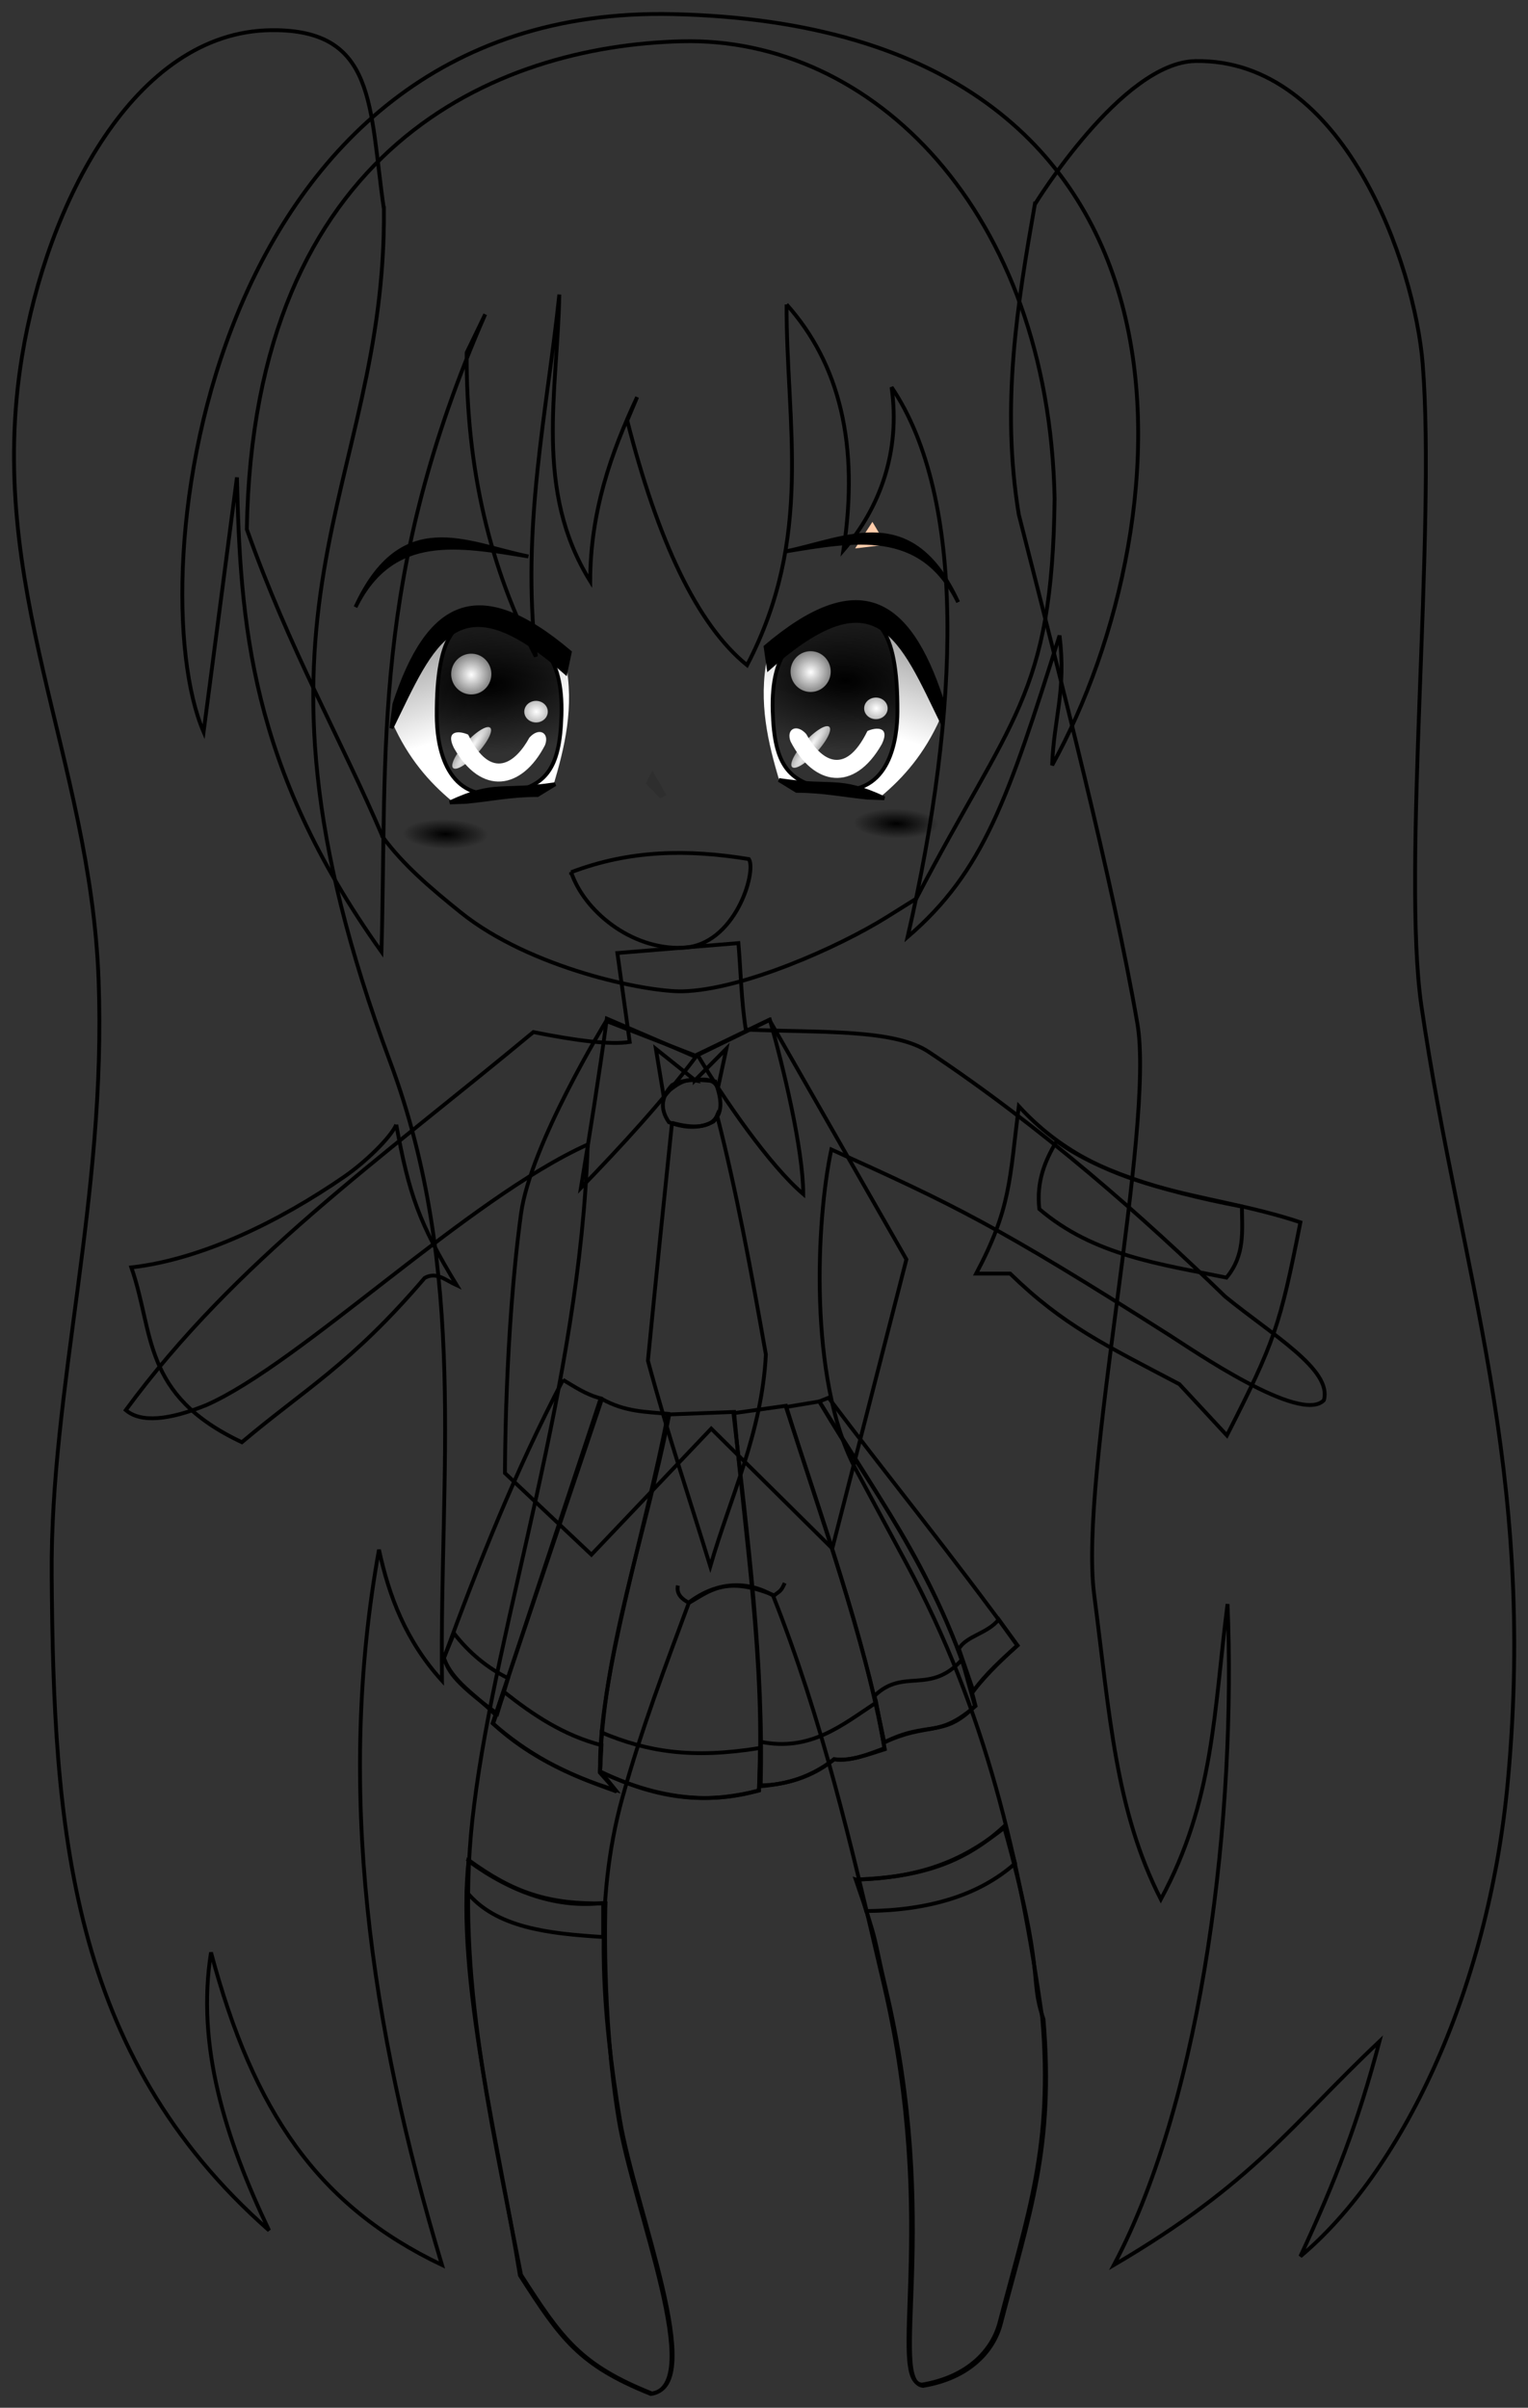 <?xml version="1.0" encoding="UTF-8" standalone="no"?>
<!-- Created with Inkscape (http://www.inkscape.org/) -->

<svg
   xmlns:dc="http://purl.org/dc/elements/1.1/"
   xmlns:cc="http://creativecommons.org/ns#"
   xmlns:rdf="http://www.w3.org/1999/02/22-rdf-syntax-ns#"
   xmlns:svg="http://www.w3.org/2000/svg"
   xmlns="http://www.w3.org/2000/svg"
   xmlns:xlink="http://www.w3.org/1999/xlink"
   xmlns:sodipodi="http://sodipodi.sourceforge.net/DTD/sodipodi-0.dtd"
   xmlns:inkscape="http://www.inkscape.org/namespaces/inkscape"
   version="1.1"
   width="507.793"
   height="800"
   id="svg2"
   inkscape:version="0.91+devel r14506"
   sodipodi:docname="anime_girl_entertainer_lineart.svg"
   viewBox="0 0 507.793 800">
  <rect x="0" y="0" width="507.793" height="800" fill="#333333" stroke="none"/>
  <sodipodi:namedview
     pagecolor="#ffffff"
     bordercolor="#666666"
     borderopacity="1"
     objecttolerance="10"
     gridtolerance="10"
     guidetolerance="10"
     inkscape:pageopacity="0"
     inkscape:pageshadow="2"
     inkscape:window-width="1106"
     inkscape:window-height="991"
     inkscape:document-units="px"
     id="namedview158"
     showgrid="false"
     fit-margin-top="4"
     fit-margin-left="4"
     fit-margin-right="4"
     fit-margin-bottom="4"
     inkscape:zoom="0.94236332"
     inkscape:cx="268.76423"
     inkscape:cy="402.07646"
     inkscape:window-x="0"
     inkscape:window-y="0"
     inkscape:window-maximized="0"
     inkscape:current-layer="svg2" />
  <defs
     id="defs4">
    <linearGradient
       x1="279.402"
       y1="332.657"
       x2="279.584"
       y2="319.259"
       id="linearGradient3997"
       xlink:href="#linearGradient4458"
       gradientUnits="userSpaceOnUse" />
    <linearGradient
       x1="-206"
       y1="291.657"
       x2="-140"
       y2="291.657"
       id="linearGradient3967"
       xlink:href="#linearGradient4458"
       gradientUnits="userSpaceOnUse" />
    <linearGradient
       x1="-82.5"
       y1="48.157"
       x2="-51.5"
       y2="48.157"
       id="linearGradient3954"
       xlink:href="#linearGradient4458"
       gradientUnits="userSpaceOnUse" />
    <linearGradient
       x1="-15"
       y1="149.862"
       x2="-59"
       y2="150.862"
       id="linearGradient3990"
       xlink:href="#linearGradient4458"
       gradientUnits="userSpaceOnUse" />
    <linearGradient
       id="linearGradient4458-2">
      <stop
         id="stop4460-0"
         style="stop-color:#00ffff;stop-opacity:1"
         offset="0" />
      <stop
         id="stop4462-5"
         style="stop-color:#0ad2d5;stop-opacity:1"
         offset="1" />
    </linearGradient>
    <linearGradient
       x1="-15"
       y1="149.862"
       x2="-59"
       y2="150.862"
       id="linearGradient3971"
       xlink:href="#linearGradient4458"
       gradientUnits="userSpaceOnUse" />
    <radialGradient
       cx="252.791"
       cy="396.167"
       r="17.678"
       fx="252.791"
       fy="396.167"
       id="radialGradient4654"
       xlink:href="#linearGradient4631-7"
       gradientUnits="userSpaceOnUse"
       gradientTransform="matrix(0.979,0.021,-0.007,0.34,8.13,256.02)" />
    <linearGradient
       id="linearGradient4631-7">
      <stop
         id="stop4633-2"
         style="stop-color:#ffbbe9;stop-opacity:1"
         offset="0" />
      <stop
         id="stop4635-2"
         style="stop-color:#ffbbe9;stop-opacity:0"
         offset="1" />
    </linearGradient>
    <linearGradient
       id="linearGradient4558-8">
      <stop
         id="stop4560-1"
         style="stop-color:#ffffff;stop-opacity:1"
         offset="0" />
      <stop
         id="stop4562-4"
         style="stop-color:#a7a7a7;stop-opacity:1"
         offset="1" />
    </linearGradient>
    <linearGradient
       id="linearGradient4182-31-9">
      <stop
         id="stop4184-6-0"
         style="stop-color:#ffffff;stop-opacity:1"
         offset="0" />
      <stop
         id="stop4186-7-3"
         style="stop-color:#ffffff;stop-opacity:0"
         offset="1" />
    </linearGradient>
    <linearGradient
       id="linearGradient4182-31">
      <stop
         id="stop4184-6"
         style="stop-color:#ffffff;stop-opacity:1"
         offset="0" />
      <stop
         id="stop4186-7"
         style="stop-color:#ffffff;stop-opacity:0"
         offset="1" />
    </linearGradient>
    <linearGradient
       id="linearGradient4182-6-1">
      <stop
         id="stop4184-5-7"
         style="stop-color:#ffffff;stop-opacity:1"
         offset="0" />
      <stop
         id="stop4186-2-1"
         style="stop-color:#ffffff;stop-opacity:0"
         offset="1" />
    </linearGradient>
    <linearGradient
       id="linearGradient4182-6">
      <stop
         id="stop4184-5"
         style="stop-color:#ffffff;stop-opacity:1"
         offset="0" />
      <stop
         id="stop4186-2"
         style="stop-color:#ffffff;stop-opacity:0"
         offset="1" />
    </linearGradient>
    <linearGradient
       id="linearGradient4182-3">
      <stop
         id="stop4184-2"
         style="stop-color:#ffffff;stop-opacity:1"
         offset="0" />
      <stop
         id="stop4186-1"
         style="stop-color:#ffffff;stop-opacity:0"
         offset="1" />
    </linearGradient>
    <linearGradient
       id="linearGradient4126-1">
      <stop
         id="stop4128-5"
         style="stop-color:#000000;stop-opacity:1"
         offset="0" />
      <stop
         id="stop4130-4"
         style="stop-color:#000000;stop-opacity:0.807"
         offset="1" />
    </linearGradient>
    <linearGradient
       id="linearGradient4078">
      <stop
         id="stop4080"
         style="stop-color:#ff8080;stop-opacity:1"
         offset="0" />
      <stop
         id="stop4082"
         style="stop-color:#ff4d6f;stop-opacity:1"
         offset="1" />
    </linearGradient>
    <linearGradient
       id="linearGradient4126">
      <stop
         id="stop4128"
         style="stop-color:#000000;stop-opacity:1"
         offset="0" />
      <stop
         id="stop4130"
         style="stop-color:#000000;stop-opacity:0.807"
         offset="1" />
    </linearGradient>
    <linearGradient
       id="linearGradient4182">
      <stop
         id="stop4184"
         style="stop-color:#ffffff;stop-opacity:1"
         offset="0" />
      <stop
         id="stop4186"
         style="stop-color:#ffffff;stop-opacity:0"
         offset="1" />
    </linearGradient>
    <linearGradient
       id="linearGradient4380">
      <stop
         id="stop4382"
         style="stop-color:#ffccaa;stop-opacity:1"
         offset="0" />
      <stop
         id="stop4384"
         style="stop-color:#ffccaa;stop-opacity:0"
         offset="1" />
    </linearGradient>
    <linearGradient
       id="linearGradient4394">
      <stop
         id="stop4396"
         style="stop-color:#333333;stop-opacity:1"
         offset="0" />
      <stop
         id="stop4398"
         style="stop-color:#0e0e0e;stop-opacity:1"
         offset="1" />
    </linearGradient>
    <linearGradient
       id="linearGradient4458">
      <stop
         id="stop4460"
         style="stop-color:#eaff00;stop-opacity:1"
         offset="0" />
      <stop
         id="stop4462"
         style="stop-color:#c4d50a;stop-opacity:1"
         offset="1" />
    </linearGradient>
    <linearGradient
       id="linearGradient4558">
      <stop
         id="stop4560"
         style="stop-color:#ffffff;stop-opacity:1"
         offset="0" />
      <stop
         id="stop4562"
         style="stop-color:#a7a7a7;stop-opacity:1"
         offset="1" />
    </linearGradient>
    <linearGradient
       id="linearGradient4631">
      <stop
         id="stop4633"
         style="stop-color:#000000;stop-opacity:1"
         offset="0" />
      <stop
         id="stop4635"
         style="stop-color:#000000;stop-opacity:0"
         offset="1" />
    </linearGradient>
    <linearGradient
       id="linearGradient3972">
      <stop
         id="stop3974"
         style="stop-color:#999999;stop-opacity:1"
         offset="0" />
      <stop
         id="stop3976"
         style="stop-color:#5f5f5f;stop-opacity:1"
         offset="1" />
    </linearGradient>
    <radialGradient
       cx="327.625"
       cy="331.737"
       r="7.375"
       fx="327.625"
       fy="331.737"
       id="radialGradient5406"
       xlink:href="#linearGradient4182"
       gradientUnits="userSpaceOnUse"
       gradientTransform="matrix(2.017,-0.05,0.051,2.051,-350.074,-332.037)" />
    <radialGradient
       cx="327.625"
       cy="331.737"
       r="7.375"
       fx="327.625"
       fy="331.737"
       id="radialGradient5408"
       xlink:href="#linearGradient4182-3"
       gradientUnits="userSpaceOnUse"
       gradientTransform="matrix(2.017,-0.05,0.051,2.051,-350.074,-332.037)" />
    <radialGradient
       cx="327.625"
       cy="331.737"
       r="7.375"
       fx="327.625"
       fy="331.737"
       id="radialGradient5410"
       xlink:href="#linearGradient4182-6"
       gradientUnits="userSpaceOnUse"
       gradientTransform="matrix(3.544,0.021,0.042,3.646,-847.18,-884.645)" />
    <radialGradient
       cx="327.625"
       cy="331.737"
       r="7.375"
       fx="327.625"
       fy="331.737"
       id="radialGradient5412"
       xlink:href="#linearGradient4182-6-1"
       gradientUnits="userSpaceOnUse"
       gradientTransform="matrix(3.544,0.021,0.042,3.646,-847.18,-884.645)" />
    <radialGradient
       cx="327.625"
       cy="331.737"
       r="7.375"
       fx="327.625"
       fy="331.737"
       id="radialGradient5414"
       xlink:href="#linearGradient4182-31"
       gradientUnits="userSpaceOnUse"
       gradientTransform="matrix(3.477,0.763,1.515,3.456,-1314.313,-1064.47)" />
    <radialGradient
       cx="327.625"
       cy="331.737"
       r="7.375"
       fx="327.625"
       fy="331.737"
       id="radialGradient5416"
       xlink:href="#linearGradient4182-31-9"
       gradientUnits="userSpaceOnUse"
       gradientTransform="matrix(3.477,0.763,1.515,3.456,-1314.313,-1064.47)" />
    <radialGradient
       cx="57.331"
       cy="361.857"
       r="25.771"
       fx="57.331"
       fy="361.857"
       id="radialGradient5425"
       xlink:href="#linearGradient4126-1"
       gradientUnits="userSpaceOnUse"
       gradientTransform="matrix(1.42,0.057,0.028,-0.711,296.166,811.727)" />
    <radialGradient
       cx="57.331"
       cy="361.857"
       r="25.771"
       fx="57.331"
       fy="361.857"
       id="radialGradient5428"
       xlink:href="#linearGradient4126"
       gradientUnits="userSpaceOnUse"
       gradientTransform="matrix(-1.42,0.057,-0.028,-0.711,386.533,812.674)" />
    <linearGradient
       x1="267.502"
       y1="349.223"
       x2="255.082"
       y2="313.868"
       id="linearGradient5439"
       xlink:href="#linearGradient4558-8"
       gradientUnits="userSpaceOnUse"
       gradientTransform="matrix(-0.645,0,0,0.645,562.888,343.478)" />
    <linearGradient
       x1="267.502"
       y1="349.223"
       x2="255.082"
       y2="313.868"
       id="linearGradient5446"
       xlink:href="#linearGradient4558"
       gradientUnits="userSpaceOnUse"
       gradientTransform="matrix(0.645,0,0,0.645,119.067,344.67)" />
    <radialGradient
       cx="252.791"
       cy="396.167"
       r="17.678"
       fx="252.791"
       fy="396.167"
       id="radialGradient5448"
       xlink:href="#linearGradient4631"
       gradientUnits="userSpaceOnUse"
       gradientTransform="matrix(0.979,0.021,-0.007,0.34,8.13,256.02)" />
    <radialGradient
       cx="252.791"
       cy="396.167"
       r="17.678"
       fx="252.791"
       fy="396.167"
       id="radialGradient5450"
       xlink:href="#linearGradient4631"
       gradientUnits="userSpaceOnUse"
       gradientTransform="matrix(0.979,0.021,-0.007,0.34,8.13,256.02)" />
  </defs>
  <g
     id="g4443"
     transform="matrix(1.272,0,0,1.272,-212.27,-60.519)">
    <g
       id="layer1"
       transform="translate(0,-332.362)">
      <g
         style="display:none"
         id="layer17"
         transform="matrix(1.922,0,0,1.922,142.501,-993.748)">
        <g
           id="g3967"
           transform="matrix(0.295,0.161,-0.161,0.295,54.709,694.279)">
          <rect
             style="fill:none;stroke:#000000;stroke-width:5.204;stroke-miterlimit:4;stroke-dasharray:none;stroke-opacity:1"
             id="rect3939"
             y="96.362"
             x="71"
             height="107"
             width="107" />
          <rect
             style="fill:none;stroke:url(#linearGradient3971);stroke-width:1.561;stroke-miterlimit:4;stroke-dasharray:none;stroke-opacity:1"
             id="rect3939-0"
             y="96.362"
             x="71"
             height="107"
             width="107" />
        </g>
        <g
           id="g3967-1"
           transform="matrix(0.298,-0.155,0.155,0.298,94.204,732.608)">
          <rect
             style="fill:none;stroke:#000000;stroke-width:5.204;stroke-miterlimit:4;stroke-dasharray:none;stroke-opacity:1"
             id="rect3939-9"
             y="96.362"
             x="71"
             height="107"
             width="107" />
          <rect
             style="fill:none;stroke:url(#linearGradient3990);stroke-width:1.561;stroke-miterlimit:4;stroke-dasharray:none;stroke-opacity:1"
             id="rect3939-0-0"
             y="96.362"
             x="71"
             height="107"
             width="107" />
        </g>
      </g>
      <path
         inkscape:connector-curvature="0"
         style="fill:none;stroke:#000000;stroke-width:1;stroke-linecap:butt;stroke-linejoin:miter;stroke-opacity:1"
         id="path3771"
         d="m 267.184,434.614 c -3.894,-26.765 -1.875,-47.041 -29.365,-46.791 -35.966,0.327 -58.729,45.688 -65.185,85.192 -9.806,60.002 17.867,104.798 20.007,162.961 2.092,56.867 -12.645,106.601 -12.262,155.539 0.512,65.561 4.36,124.87 56.795,171.029 -11.536,-24.202 -19.037,-48.405 -15.167,-72.607 11.142,41.663 27.866,66.138 60.344,81.642 -18.765,-62.28 -27.726,-124.561 -16.458,-186.841 2.607,12.122 7.003,23.796 16.458,34.206 -0.696,-53.89 6.887,-106.849 -13.553,-161.671 -44.487,-119.317 -1.076,-148.44 -1.613,-222.66 z" />
      <path
         inkscape:connector-curvature="0"
         style="fill:none;stroke:#000000;stroke-width:1;stroke-linecap:butt;stroke-linejoin:miter;stroke-opacity:1"
         id="path3773"
         d="m 437.245,433.323 c 0,0 22.682,-37.101 41.95,-37.433 38.953,-0.671 57.329,53.344 59.376,79.061 3.501,43.972 -5.536,132.183 -0.323,167.802 10.206,69.73 30.101,120.622 22.589,202.33 -5.162,56.148 -28.372,102.623 -54.213,124.238 9.143,-19.684 15.145,-35.174 20.653,-56.149 -23.173,21.866 -32.657,36.862 -69.38,58.408 23.631,-44.615 31.988,-118.605 29.688,-172.642 -3.613,28.208 -3.502,51.434 -17.426,77.124 -11.907,-23.347 -13.355,-48.261 -17.426,-79.706 -3.996,-30.869 15.985,-121.817 11.294,-149.086 -6.473,-37.635 -19.958,-89.589 -30.979,-132.951 -4.697,-28.661 -0.369,-54.861 4.195,-80.997 z" />
      <path
         inkscape:connector-curvature="0"
         style="fill:none;stroke:none"
         id="path4764"
         d="m 459.055,970.691 c 28.066,-15.973 54.947,-45.246 67.998,-57.73 5.94,-5.682 14.985,-52.934 14.832,-94.695 -0.219,-59.757 -27.336,-131.216 -29.435,-176.84 -2.182,-47.412 12.778,-83.742 5.02,-145.807 -6.956,28.697 -8.115,32.587 -16.657,50.884 -6.883,-20.076 -18.725,-44.209 -28.979,-52.71 8.671,38.334 16.713,104.106 18.026,150.827 1.092,38.825 -1.369,122.761 -2.282,154.25 2.747,55.763 -1.701,115.413 -28.523,171.82 z" />
      <path
         inkscape:connector-curvature="0"
         style="fill:none;stroke:none"
         id="path4774"
         d="m 281.759,817.125 c -12.145,-16.083 -11.81,-21.769 -15.516,-31.945 -34.988,-96.059 -22.169,-149.382 -29.207,-248.717 8.013,63.608 28.745,109.352 40.445,151.718 7.364,48.527 4.327,75.423 4.279,128.944 z" />
      <path
         inkscape:connector-curvature="0"
         style="fill:none;stroke:#000000;stroke-width:1;stroke-linecap:butt;stroke-linejoin:miter;stroke-opacity:1"
         id="path3796"
         d="m 328.174,628.877 c 1.076,7.745 2.151,15.489 3.227,23.234 -5.101,0.784 -13.994,-0.328 -25.17,-2.582 -40.745,33.828 -77.697,59.566 -106.49,98.745 3.929,3.381 11.316,2.616 21.024,-1.304 24.733,-10.905 68.25,-53.927 99.664,-68.075 -1.992,62.609 -23.788,124.605 -29.688,172.642 -5.314,40.875 3.958,79.702 12.262,122.624 10.717,16.715 15.487,23.484 34.206,30.979 14.58,-2.114 -4.576,-48.522 -8.39,-71.639 -4.556,-27.615 -6.897,-56.724 0.645,-83.901 5.116,-18.433 11.219,-34.292 17.426,-51.097 7.563,-5.705 15.518,-5.575 21.943,-1.825 12.774,32.221 20.258,64.27 29.043,101.972 14.459,62.058 0.588,103.107 9.831,104.182 12.4,-2.05 18.54,-9.365 20.314,-16.194 7.406,-28.515 14.002,-45.94 11.161,-79.598 -5.909,-41.304 -14.662,-80.059 -35.497,-118.752 l -13.553,-25.17 c -11.948,-23.138 -10.034,-64.355 -6.053,-82.917 32.304,14.608 42.874,19.633 88.663,48.711 5.508,3.498 33.95,23.127 40.014,16.78 2.282,-7.988 -13.64,-17.131 -25.816,-27.106 -20.706,-20.119 -47.554,-44.02 -77.447,-63.894 -9.116,-6.061 -28.506,-4.984 -47.759,-5.809 -1.193,-7.53 -1.299,-15.059 -1.936,-22.589 z" />
      <path
         inkscape:connector-curvature="0"
         style="fill:none;stroke:#000000;stroke-width:1;stroke-linecap:butt;stroke-linejoin:miter;stroke-opacity:1"
         id="path3936"
         d="m 343.986,794.097 c -0.452,2.196 1.019,3.54 2.904,4.518 5.306,-2.997 9.522,-7.204 22.266,-1.936 1.489,-1.232 1.706,-0.919 2.743,-3.227" />
      <path
         inkscape:connector-curvature="0"
         style="fill:none;stroke:none"
         id="path3981"
         d="m 384.588,679.933 -1.019,-12.568 c 30.739,10.837 50.903,23.788 73.033,36.347 l -4.416,10.87 c -21.895,-13.206 -42.311,-22.796 -67.598,-34.648 z" />
      <path
         inkscape:connector-curvature="0"
         style="fill:none;stroke:none"
         id="path4378"
         d="m 329.868,637.751 c 1.609,2.372 1.033,4.65 15.731,7.18 2.794,5.421 2.76,7.541 3.308,10.73 l 12.666,-5.97 c -0.403,-3.631 -0.968,-7.852 -1.371,-12.989 -16.599,-2.539 -22.633,-0.551 -30.333,1.049 z" />
      <path
         inkscape:connector-curvature="0"
         style="fill:none;stroke:none"
         id="path3182"
         d="m 346.883,797.804 c -10.452,-3.549 -14.004,-9.36 -21.4,-8.492 -28.737,78.167 -18.968,142.777 -3.057,207.549 17.118,8.034 18.262,5.018 19.702,-2.038 -9.751,-54.37 -39.448,-100.16 4.756,-197.019 z" />
      <path
         inkscape:connector-curvature="0"
         style="fill:none;stroke:none"
         id="path3960"
         d="m 415.16,999.918 9.851,-8.832 c 23.757,-63.408 11.807,-137.687 -25.137,-207.549 l -15.286,8.492 c 42.609,67.272 44.335,137.112 30.572,207.889 z" />
      <path
         inkscape:connector-curvature="0"
         style="fill:none;stroke:none"
         id="path3970"
         d="m 261.961,702.012 c 16.747,-13.796 36.482,-26.396 57.747,-38.385 l 0.679,14.267 c -20.077,10.456 -35.628,23.175 -52.312,35.328 z" />
      <path
         inkscape:connector-curvature="0"
         style="display:inline;fill:none;stroke:#000000;stroke-width:1;stroke-linecap:butt;stroke-linejoin:miter;stroke-opacity:1"
         id="path3796-7"
         d="m 289.316,865.818 c -3.34,30.862 8.045,75.092 13.403,108.477 10.717,16.715 15.487,23.484 34.206,30.979 14.58,-2.114 -4.576,-48.522 -8.39,-71.638 -4.556,-27.615 -3.462,-56.519 -3.462,-56.519 -14.85,0.316 -24.028,-2.758 -35.757,-11.298 z" />
      <path
         inkscape:connector-curvature="0"
         style="display:inline;fill:none;stroke:#000000;stroke-width:1;stroke-linecap:butt;stroke-linejoin:miter;stroke-opacity:1"
         id="path3796-1"
         d="m 390.454,870.899 c 6.156,17.845 4.491,14.419 7.745,28.075 14.744,61.873 0.588,103.106 9.831,104.182 12.4,-2.05 18.54,-9.365 20.314,-16.194 7.406,-28.515 14.002,-45.94 11.161,-79.598 -3.856,-10.956 0.697,-10.963 -10.326,-50.341 -10.409,9.594 -21.997,13.307 -38.724,13.876 z" />
      <path
         inkscape:connector-curvature="0"
         style="fill:none;stroke:#000000;stroke-width:1;stroke-linecap:butt;stroke-linejoin:miter;stroke-opacity:1"
         id="path3953"
         d="m 390.938,870.899 2.259,8.229 c 16.316,-0.158 29.452,-4.092 38.885,-12.424 l -2.582,-9.52 c -8.875,6.959 -19.075,13.123 -38.562,13.715 z" />
      <path
         inkscape:connector-curvature="0"
         style="display:inline;fill:none;stroke:#000000;stroke-width:1;stroke-linecap:butt;stroke-linejoin:miter;stroke-opacity:1"
         id="path3955"
         d="m 289.289,866.058 -0.484,8.067 c 7.561,9.332 21.327,10.908 35.658,11.778 v -8.874 c -11.725,1.345 -23.449,-2.421 -35.174,-10.972 z" />
      <path
         inkscape:connector-curvature="0"
         style="fill:none;stroke:#000000;stroke-width:1;stroke-linecap:butt;stroke-linejoin:miter;stroke-opacity:1"
         id="path3859"
         d="m 313.975,740.368 c -12.423,23.745 -22.131,48.169 -31.14,72.768 2.487,6.25 8.113,9.357 13.553,14.763 l 27.429,-82.691 c -3.891,-1.004 -6.768,-3.02 -9.842,-4.84 z" />
      <path
         inkscape:connector-curvature="0"
         style="fill:none;stroke:#000000;stroke-width:1;stroke-linecap:butt;stroke-linejoin:miter;stroke-opacity:1"
         id="path3861"
         d="m 324.14,745.37 -28.559,84.708 c 8.673,7.635 19.135,13.66 32.108,17.426 l -4.034,-5.002 c -0.507,-24.205 11.832,-62.173 17.748,-93.259 -5.646,-0.529 -11.208,-0.472 -17.264,-3.872 z" />
      <path
         inkscape:connector-curvature="0"
         style="fill:none;stroke:#000000;stroke-width:1;stroke-linecap:butt;stroke-linejoin:miter;stroke-opacity:1"
         id="path3863"
         d="m 341.727,749.404 c -6.138,31.66 -17.602,62.143 -18.071,93.259 18.013,8.739 30.258,7.746 41.466,5.002 1.82,-32.969 -3.579,-65.938 -6.454,-98.906 z" />
      <path
         inkscape:connector-curvature="0"
         style="fill:none;stroke:#000000;stroke-width:1;stroke-linecap:butt;stroke-linejoin:miter;stroke-opacity:1"
         id="path3865"
         d="m 358.507,749.081 c 3.717,32.608 7.946,65.262 7.099,97.454 6.743,-0.653 13.311,-2.179 19.2,-7.099 4.112,0.632 8.707,-1.155 13.231,-2.582 -5.33,-29.903 -16.55,-59.806 -25.816,-89.709 z" />
      <path
         inkscape:connector-curvature="0"
         style="fill:none;stroke:#000000;stroke-width:1;stroke-linecap:butt;stroke-linejoin:miter;stroke-opacity:1"
         id="path3867"
         d="m 372.222,747.467 c 9.423,29.204 19.883,58.408 25.654,87.612 11.937,-5.476 14.017,-1.028 23.88,-9.52 -7.244,-29.242 -24.981,-53.987 -40.821,-79.545 z" />
      <path
         inkscape:connector-curvature="0"
         style="fill:none;stroke:#000000;stroke-width:1;stroke-linecap:butt;stroke-linejoin:miter;stroke-opacity:1"
         id="path3869"
         d="m 380.934,746.015 c 15.167,25.708 27.965,39.706 40.176,75.672 2.602,-3.186 5.62,-6.632 11.617,-11.94 -17.926,-24.654 -32.915,-42.884 -49.372,-64.701 z" />
      <path
         inkscape:connector-curvature="0"
         style="display:inline;fill:none;stroke:#000000;stroke-width:1;stroke-linecap:butt;stroke-linejoin:miter;stroke-opacity:1"
         id="path3919"
         d="m 298.613,821.926 -2.904,8.229 c 9.823,9.115 20.962,13.722 32.27,17.748 l -4.356,-4.921 0.403,-7.18 c -9.888,-2.564 -17.869,-7.902 -25.412,-13.876 z" />
      <path
         inkscape:connector-curvature="0"
         style="display:inline;fill:none;stroke:#000000;stroke-width:1;stroke-linecap:butt;stroke-linejoin:miter;stroke-opacity:1"
         id="path3917"
         d="m 285.497,806.601 c 3.951,5.085 8.661,8.979 14.118,11.698 l -2.824,9.278 c -12.44,-9.05 -12.764,-11.593 -13.957,-14.602 z" />
      <path
         inkscape:connector-curvature="0"
         style="display:inline;fill:none;stroke:#000000;stroke-width:1;stroke-linecap:butt;stroke-linejoin:miter;stroke-opacity:1"
         id="path3921"
         d="m 324.059,832.498 -0.403,10.246 c 13.655,6.372 27.463,8.99 41.547,4.84 l 0.242,-11.052 c -17.841,2.899 -29.439,0.963 -41.386,-4.034 z" />
      <path
         inkscape:connector-curvature="0"
         style="display:inline;fill:none;stroke:#000000;stroke-width:1;stroke-linecap:butt;stroke-linejoin:miter;stroke-opacity:1"
         id="path3923"
         d="m 365.606,834.918 -0.242,11.375 c 7.268,-0.011 13.68,-2.465 19.442,-6.777 4.52,0.559 8.841,-1.352 13.15,-2.904 l -2.178,-11.94 c -8.867,5.855 -17.168,12.871 -30.172,10.246 z" />
      <path
         inkscape:connector-curvature="0"
         style="display:inline;fill:none;stroke:#000000;stroke-width:1;stroke-linecap:butt;stroke-linejoin:miter;stroke-opacity:1"
         id="path3925"
         d="m 395.375,822.898 2.501,12.182 c 11.389,-5.814 15.297,-0.905 23.718,-9.52 l -3.388,-12.101 c -8.399,9.297 -15.249,2.068 -22.831,9.439 z" />
      <path
         inkscape:connector-curvature="0"
         style="display:inline;fill:none;stroke:#000000;stroke-width:1;stroke-linecap:butt;stroke-linejoin:miter;stroke-opacity:1"
         id="path3927"
         d="m 417.399,810.635 3.792,11.052 c 3.367,-4.733 7.473,-8.233 11.456,-11.94 l -4.84,-6.777 c -2.958,3.709 -8.454,4.26 -10.407,7.664 z" />
      <path
         inkscape:connector-curvature="0"
         style="fill:none;stroke:#000000;stroke-width:1;stroke-linecap:butt;stroke-linejoin:miter;stroke-opacity:1"
         id="path3799"
         d="m 348.503,655.66 -23.234,-9.035 c 0,0 -19.783,32.178 -22.266,50.341 -4.285,31.346 -4.195,67.766 -4.195,67.766 l 22.589,21.298 31.302,-32.915 31.624,31.302 19.362,-75.511 -35.819,-62.603 z" />
      <path
         inkscape:connector-curvature="0"
         style="fill:none;stroke:#000000;stroke-width:1;stroke-linecap:butt;stroke-linejoin:miter;stroke-opacity:1"
         id="path4390"
         d="m 348.502,662.133 -10.268,-8.214 1.997,12.151 c 2.702,-2.418 5.42,-4.516 8.272,-3.936 z" />
      <path
         inkscape:connector-curvature="0"
         style="fill:none;stroke:#000000;stroke-width:1;stroke-linecap:butt;stroke-linejoin:miter;stroke-opacity:1"
         id="path4392"
         d="m 348.388,662.19 8.272,-8.329 -2.225,10.325 c -0.911,-2.279 -3.164,-2.599 -6.047,-1.997 z" />
      <path
         inkscape:connector-curvature="0"
         style="fill:none;stroke:#000000;stroke-width:1;stroke-linecap:butt;stroke-linejoin:miter;stroke-opacity:1"
         id="path3805"
         d="m 342.449,663.391 c -2.598,2.839 -3.362,5.983 -0.807,9.681 4.808,1.818 8.527,1.457 11.617,-0.161 2.806,-2.702 1.925,-6.511 0.484,-10.488 -4.737,-0.65 -8.704,-0.529 -11.294,0.968 z" />
      <path
         inkscape:connector-curvature="0"
         style="fill:none;stroke:#000000;stroke-width:1;stroke-linecap:butt;stroke-linejoin:miter;stroke-opacity:1"
         id="path3807"
         d="m 342.449,673.233 c -2.098,20.172 -4.195,40.658 -6.293,62.119 5.086,18.947 10.827,35.932 16.296,53.729 5.268,-18.214 13.474,-34.826 14.521,-55.342 -3.799,-21.558 -7.662,-42.599 -12.746,-62.442 -1.474,3.467 -6.668,3.392 -11.778,1.936 z" />
      <path
         inkscape:connector-curvature="0"
         style="display:inline;fill:none;stroke:#000000;stroke-width:1;stroke-linecap:butt;stroke-linejoin:miter;stroke-opacity:1"
         id="path3801"
         d="m 325.427,646.021 c -2.003,14.736 -4.347,29.473 -6.777,44.209 10.925,-11.318 20.806,-22.028 30.011,-34.206 z" />
      <path
         inkscape:connector-curvature="0"
         style="display:inline;fill:none;stroke:#000000;stroke-width:1;stroke-linecap:butt;stroke-linejoin:miter;stroke-opacity:1"
         id="path3803"
         d="m 349.145,655.54 c 6.747,11.348 18.735,28.751 27.591,36.303 -0.029,-11.715 -5.244,-33.355 -8.713,-45.5 z" />
      <path
         inkscape:connector-curvature="0"
         style="fill:none;stroke:#000000;stroke-width:1;stroke-linecap:butt;stroke-linejoin:miter;stroke-opacity:1"
         id="path3929"
         d="m 270.411,673.731 c 3.338,18.258 6.025,25.874 15.812,41.95 -3.119,-1.411 -5.271,-3.64 -8.39,-1.936 -19.325,22.628 -31.383,29.077 -47.759,42.919 -26.251,-12.347 -22.855,-28.432 -28.881,-45.661 18.394,-2.098 38.581,-11.939 55.665,-23.718 5.26,-3.627 11.94,-10.004 13.553,-13.553 z" />
      <path
         inkscape:connector-curvature="0"
         style="fill:none;stroke:#000000;stroke-width:1;stroke-linecap:butt;stroke-linejoin:miter;stroke-opacity:1"
         id="path3931"
         d="m 421.917,712.616 c 9.08,-17.112 8.718,-24.53 11.133,-43.725 21.452,23.428 48.656,21.928 73.575,30.333 -5.356,27.099 -6.685,31.093 -19.2,55.665 l -12.424,-13.392 c -19.306,-10.178 -30.242,-15.272 -44.209,-28.881 z" />
      <path
         inkscape:connector-curvature="0"
         style="display:inline;fill:none;stroke:#000000;stroke-width:1;stroke-linecap:butt;stroke-linejoin:miter;stroke-opacity:1"
         id="path3933"
         d="m 442.936,678.007 c -3.014,5.078 -5.338,10.54 -4.518,17.748 14.225,12.184 31.772,14.401 48.888,17.91 4.908,-5.888 4.076,-12.254 4.034,-18.555 -22.245,-4.226 -38.636,-9.865 -48.404,-17.103 z" />
      <path
         inkscape:connector-curvature="0"
         style="fill:none;stroke:#000000;stroke-width:1;stroke-linecap:butt;stroke-linejoin:miter;stroke-opacity:1"
         id="path3070"
         d="m 266.861,598.543 c 5.327,7.263 12.558,13.421 20.33,19.684 18.293,14.743 48.644,20.893 58.085,20.653 15.623,-0.398 40.723,-11.536 53.245,-19.362 l 7.745,-4.84 c 24.612,-47.309 35.526,-52.812 36.142,-104.554 -1.558,-74.921 -47.474,-120.662 -97.454,-119.398 -48.287,1.222 -111.926,27.517 -113.589,127.465 11.126,31.435 24.668,54.906 35.497,80.351 z" />
      <path
         inkscape:connector-curvature="0"
         style="fill:none;stroke:none"
         id="path4365"
         d="m 338.822,584.344 c 0.668,5.986 1.647,11.702 1.936,18.071 2.359,12.049 -0.35,25.365 7.099,36.142 22.067,-3.883 44.847,-16.012 58.042,-24.837 7.386,-11.084 14.383,-25.802 23.439,-44.059 7.708,-47.637 -4.143,-78.916 -19.846,-106.974 -10.092,-10.856 -18.326,-12.882 -23.557,-0.645 9.779,43.854 4.733,88.634 7.099,132.951 -6.054,3.188 -9.668,7.929 -20.007,8.39 -5.736,-1.867 -11.409,-3.887 -14.199,-12.908 -5.651,-4.335 -11.026,-9.29 -20.007,-6.131 z" />
      <path
         inkscape:connector-curvature="0"
         style="fill:none;stroke:none"
         id="path4367"
         d="m 380.45,462.688 c 1.479,32.979 4.729,67.101 -6.615,91.807 -18.779,-27.369 -22.158,-60.237 -33.238,-90.355 5.299,-8.331 12.083,-15.602 25.816,-17.91 10.898,-0.734 12.681,7.649 14.037,16.458 z" />
      <path
         inkscape:connector-curvature="0"
         style="fill:#ffccaa;stroke:none"
         id="path4369"
         d="m 394.81,516.256 -4.518,6.938 8.067,-0.968 z" />
      <path
         inkscape:connector-curvature="0"
         style="fill:none;stroke:none"
         id="path4371"
         d="m 344.053,478.049 c -10.156,15.316 -17.979,31.604 -13.691,52.938 -9.849,-17.798 -10.707,-35.596 -12.322,-53.394 8.671,-24.2 17.342,-7.552 26.013,0.456 z" />
      <path
         inkscape:connector-curvature="0"
         style="fill:none;stroke:none"
         id="path4373"
         d="m 318.04,459.794 c -4.335,27.014 -10.349,52.07 -7.758,87.165 -11.752,-27.99 -12.61,-55.98 -16.429,-83.97 7.347,-12.506 15.632,-10.019 24.187,-3.195 z" />
      <path
         inkscape:connector-curvature="0"
         style="fill:none;stroke:none"
         id="path4375"
         d="m 292.027,468.465 c -14.067,43.186 -18.142,88.593 -21.449,134.17 -19.331,-44.115 -34.706,-88.23 -22.818,-132.345 14.756,-18.007 29.511,-15.39 44.267,-1.825 z" />
      <path
         inkscape:connector-curvature="0"
         style="fill:url(#radialGradient5448);fill-opacity:1;stroke:none"
         id="path4601"
         transform="matrix(0.645,0,0,0.645,120.207,342.389)"
         d="m 270.468,396.167 a 17.678,6.718 0 1 1 -35.355,0 17.678,6.718 0 1 1 35.355,0 z" />
      <path
         inkscape:connector-curvature="0"
         style="fill:url(#radialGradient5450);fill-opacity:1;stroke:none"
         id="path5038"
         transform="matrix(0.645,0,0,0.645,237.949,339.65)"
         d="m 270.468,396.167 a 17.678,6.718 0 1 1 -35.355,0 17.678,6.718 0 1 1 35.355,0 z" />
      <path
         inkscape:connector-curvature="0"
         style="fill:url(#linearGradient5446);fill-opacity:1;stroke:none"
         id="path4556"
         d="m 269.443,568.855 c 4.128,9.191 9.543,15.381 15.489,20.33 12.373,-1.883 17.649,-2.583 26.461,-3.872 3.02,-10.216 5.592,-20.581 3.227,-32.592 -15.789,-11.052 -31.746,-25.872 -45.177,16.135 z" />
      <path
         inkscape:connector-curvature="0"
         style="fill:none;stroke:#000000;stroke-width:1;stroke-linecap:butt;stroke-linejoin:miter;stroke-miterlimit:4;stroke-dasharray:none;stroke-opacity:1"
         id="path3095"
         d="m 297.114,542.717 c -10.551,-3.242 -16.247,2.03 -16.135,24.202 0.034,6.789 1.73,22.079 16.457,20.411 12.147,-1.376 15.707,-6.439 16.135,-20.572 0.476,-15.733 -5.838,-20.778 -16.457,-24.041 z" />
      <path
         inkscape:connector-curvature="0"
         style="fill:#000000;stroke:#000000;stroke-width:1;stroke-linecap:butt;stroke-linejoin:miter;stroke-opacity:1"
         id="path3073"
         d="m 269.927,563.853 c 8.73,-26.68 21.744,-33.96 45.823,-13.553 l -1.129,5.324 c -28.481,-25.235 -34.632,-7.714 -45.5,14.521 z" />
      <path
         inkscape:connector-curvature="0"
         style="fill:#000000;stroke:#000000;stroke-width:1;stroke-linecap:butt;stroke-linejoin:miter;stroke-opacity:1"
         id="path3075"
         d="m 284.41,589.544 c 11.995,-5.564 13.242,-2.594 27.51,-4.76 l -4.598,2.824 c -6.961,-0.007 -12.37,1.183 -18.555,1.775 z" />
      <path
         inkscape:connector-curvature="0"
         style="display:inline;fill:url(#linearGradient5439);fill-opacity:1;stroke:none"
         id="path4556-5"
         d="m 412.511,567.663 c -4.128,9.191 -9.543,15.381 -15.489,20.33 -12.373,-1.883 -17.649,-2.583 -26.461,-3.872 -3.02,-10.216 -5.592,-20.581 -3.227,-32.592 15.789,-11.052 31.746,-25.872 45.177,16.135 z" />
      <path
         inkscape:connector-curvature="0"
         style="fill:none;stroke:#000000;stroke-width:1;stroke-linecap:butt;stroke-linejoin:miter;stroke-opacity:1"
         id="path3095-2"
         d="m 385.21,541.628 c 10.551,-3.242 16.247,2.03 16.135,24.202 -0.034,6.789 -1.73,22.079 -16.457,20.411 -12.147,-1.376 -15.707,-6.439 -16.135,-20.572 -0.476,-15.733 5.838,-20.778 16.457,-24.041 z" />
      <path
         inkscape:connector-curvature="0"
         style="fill:#000000;stroke:#000000;stroke-width:1;stroke-linecap:butt;stroke-linejoin:miter;stroke-opacity:1"
         id="path3073-2"
         d="m 412.881,562.603 c -8.73,-26.68 -21.906,-34.121 -45.984,-13.715 l 0.807,5.647 c 28.481,-25.235 34.632,-7.714 45.5,14.521 z" />
      <path
         inkscape:connector-curvature="0"
         style="fill:#000000;stroke:#000000;stroke-width:1;stroke-linecap:butt;stroke-linejoin:miter;stroke-opacity:1"
         id="path3075-6"
         d="m 397.914,588.455 c -11.995,-5.564 -13.242,-2.594 -27.51,-4.76 l 4.598,2.824 c 6.961,-0.007 12.37,1.183 18.555,1.775 z" />
      <path
         inkscape:connector-curvature="0"
         style="fill:url(#radialGradient5428);fill-opacity:1;stroke:none"
         id="path3095-4"
         d="m 291.83,541.838 c -7.066,0.199 -10.821,7.054 -10.73,25.069 0.034,6.789 1.73,22.079 16.457,20.41 12.147,-1.376 15.707,-6.439 16.135,-20.572 0.476,-15.733 -5.838,-20.778 -16.457,-24.041 -1.978,-0.608 -3.774,-0.913 -5.405,-0.867 z m 13.35,30.79 c 2.477,-2.815 5.334,-1.333 4.099,1.926 -6,11.706 -16.651,13.429 -23.848,0.694 -2.242,-4.644 1.482,-4.445 3.761,-3.416 6.108,12.463 12.53,7.124 15.988,0.795 z" />
      <path
         inkscape:connector-curvature="0"
         style="fill:url(#radialGradient5425);fill-opacity:1;stroke:none"
         id="path3095-4-7"
         d="m 390.869,540.891 c 7.066,0.199 10.821,7.054 10.73,25.069 -0.034,6.789 -1.73,22.079 -16.457,20.411 -12.147,-1.376 -15.707,-6.439 -16.135,-20.572 -0.476,-15.733 5.838,-20.778 16.458,-24.041 1.978,-0.608 3.774,-0.913 5.405,-0.867 z m -13.35,30.79 c -2.477,-2.815 -5.334,-1.333 -4.099,1.927 6,11.706 16.651,13.429 23.848,0.694 2.242,-4.644 -1.482,-4.445 -3.761,-3.416 -6.108,12.463 -12.53,7.124 -15.988,0.795 z" />
      <path
         inkscape:connector-curvature="0"
         style="fill:url(#radialGradient5406);fill-opacity:1;stroke:none"
         id="path4180"
         transform="matrix(0.711,0,0,0.698,57.065,324.459)"
         d="m 335,331.737 a 7.375,7.625 0 1 1 -14.75,0 7.375,7.625 0 1 1 14.75,0 z" />
      <path
         inkscape:connector-curvature="0"
         style="fill:url(#radialGradient5408);fill-opacity:1;stroke:none"
         id="path4180-9"
         transform="matrix(0.711,0,0,0.698,145.726,323.813)"
         d="m 335,331.737 a 7.375,7.625 0 1 1 -14.75,0 7.375,7.625 0 1 1 14.75,0 z" />
      <path
         inkscape:connector-curvature="0"
         style="fill:url(#radialGradient5410);fill-opacity:1;stroke:none"
         id="path4180-3"
         transform="matrix(0.416,0,0,0.37,170.632,443.09)"
         d="m 335,331.737 a 7.375,7.625 0 1 1 -14.75,0 7.375,7.625 0 1 1 14.75,0 z" />
      <path
         inkscape:connector-curvature="0"
         style="fill:url(#radialGradient5412);fill-opacity:1;stroke:none"
         id="path4180-3-7"
         transform="matrix(0.416,0,0,0.37,259.426,442.231)"
         d="m 335,331.737 a 7.375,7.625 0 1 1 -14.75,0 7.375,7.625 0 1 1 14.75,0 z" />
      <path
         inkscape:connector-curvature="0"
         style="fill:url(#radialGradient5414);fill-opacity:1;stroke:none"
         id="path4180-2"
         transform="matrix(0.014,0.377,-0.665,0.612,506.129,248.763)"
         d="m 335,331.737 a 7.375,7.625 0 1 1 -14.75,0 7.375,7.625 0 1 1 14.75,0 z" />
      <path
         inkscape:connector-curvature="0"
         style="fill:url(#radialGradient5416);fill-opacity:1;stroke:none"
         id="path4180-2-0"
         transform="matrix(0.014,0.377,-0.665,0.612,594.709,248.521)"
         d="m 335,331.737 a 7.375,7.625 0 1 1 -14.75,0 7.375,7.625 0 1 1 14.75,0 z" />
      <path
         inkscape:connector-curvature="0"
         style="fill:none;stroke:#000000;stroke-width:1;stroke-linecap:butt;stroke-linejoin:miter;stroke-opacity:1"
         id="path3000"
         d="m 372.383,459.461 c -0.112,31.2 7.186,60.655 -10.326,94.227 -13.105,-10.615 -23.359,-32.632 -31.302,-63.894 l 2.582,-6.131 c -6.858,14.642 -12.236,30.024 -12.262,48.082 -14.746,-23.758 -8.54,-49.456 -8.067,-74.865 -3.258,30.977 -9.967,60.42 -6.131,94.55 -11.85,-22.716 -18.266,-48.924 -18.071,-79.383 l 4.84,-10.004 C 263.746,530.425 268.054,575.386 266.539,628.554 231.934,580.092 229.661,542.139 228.783,504.639 l -8.713,66.475 c -17.1,-39.618 0.296,-190.279 122.624,-187.486 145.521,3.322 134.19,132.783 99.068,196.199 0.43,-12.262 3.72,-19.362 1.936,-33.883 -13.49,42.724 -19.808,61.621 -39.692,78.738 13.806,-59.812 15.274,-114.772 -4.195,-143.6 2.398,16.781 -3.046,31.515 -12.585,42.596 4.236,-27.528 -1.011,-48.735 -14.844,-64.217 z" />
      <path
         inkscape:connector-curvature="0"
         style="fill:none;stroke:none"
         id="path4690"
         d="m 424.377,445.654 c 4.944,17.094 7.503,31.578 0.908,47.456 -9.249,-24.727 -28.038,-29.828 -41.063,-39.712 5.333,9.186 10.952,17.218 15.731,27.51 25.122,36.207 13.216,105.869 4.114,143.398 20.641,-20.59 21.802,-27.012 39.248,-77.568 3.233,6.118 -0.701,24.805 -1.714,33.197 18.076,-34.737 31.538,-88.327 13.452,-134.282 2.43,25.729 -1.738,46.142 -9.52,58.025 -2.137,-21.976 -9.597,-41.088 -21.157,-58.025 z" />
      <path
         inkscape:connector-curvature="0"
         style="fill:none;stroke:none"
         id="path4747"
         d="m 293.322,461.72 c -55.071,41.086 -37.581,103.859 -27.752,165.866 1.443,-55.502 -2.282,-98.275 27.752,-165.866 z" />
      <path
         inkscape:connector-curvature="0"
         style="fill:none;stroke:none"
         id="path3183"
         d="m 312.361,457.848 c -2.924,30.409 -10.411,60.446 -5.809,91.968 -11.593,-45.341 -3.556,-62.405 5.809,-91.968 z" />
      <path
         inkscape:connector-curvature="0"
         style="fill:none;stroke:none"
         id="path3961"
         d="m 362.307,553.12 c 14.913,-34.997 10.271,-61.024 9.584,-94.01 -3.676,-9.306 -9.495,-14.324 -16.201,-17.57 -1.598,36.813 -26.707,86.164 6.617,111.58 z" />
      <path
         inkscape:connector-curvature="0"
         style="fill:#000000;fill-opacity:0.098;stroke:none"
         id="path2995"
         d="m 337.321,581.186 -1.711,3.423 3.765,3.879 1.597,-0.913 z" />
      <path
         inkscape:connector-curvature="0"
         style="fill:none;stroke:#000000;stroke-width:1;stroke-linecap:butt;stroke-linejoin:miter;stroke-opacity:1"
         id="path2997"
         d="m 316.1,607.769 c 15.373,-5.836 30.432,-6.049 46.435,-3.423 2.072,3.184 -3.539,22.639 -17.342,23.16 -13.574,0.513 -25.766,-9.754 -29.093,-19.738 z" />
      <path
         inkscape:connector-curvature="0"
         style="fill:#000000;stroke:#000000;stroke-width:1;stroke-linecap:butt;stroke-linejoin:miter;stroke-opacity:1"
         id="path3775"
         d="m 259.762,538.522 c 9.582,-19.629 27.165,-16.197 45.177,-13.231 -16.263,-3.274 -33.058,-12.975 -45.177,13.231 z" />
      <path
         inkscape:connector-curvature="0"
         style="fill:#000000;stroke:#000000;stroke-width:1;stroke-linecap:butt;stroke-linejoin:miter;stroke-opacity:1"
         id="path3775-6"
         d="m 417.197,537.231 c -9.582,-19.629 -27.165,-16.197 -45.177,-13.231 16.263,-3.274 33.058,-12.975 45.177,13.231 z" />
    </g>
  </g>
</svg>
